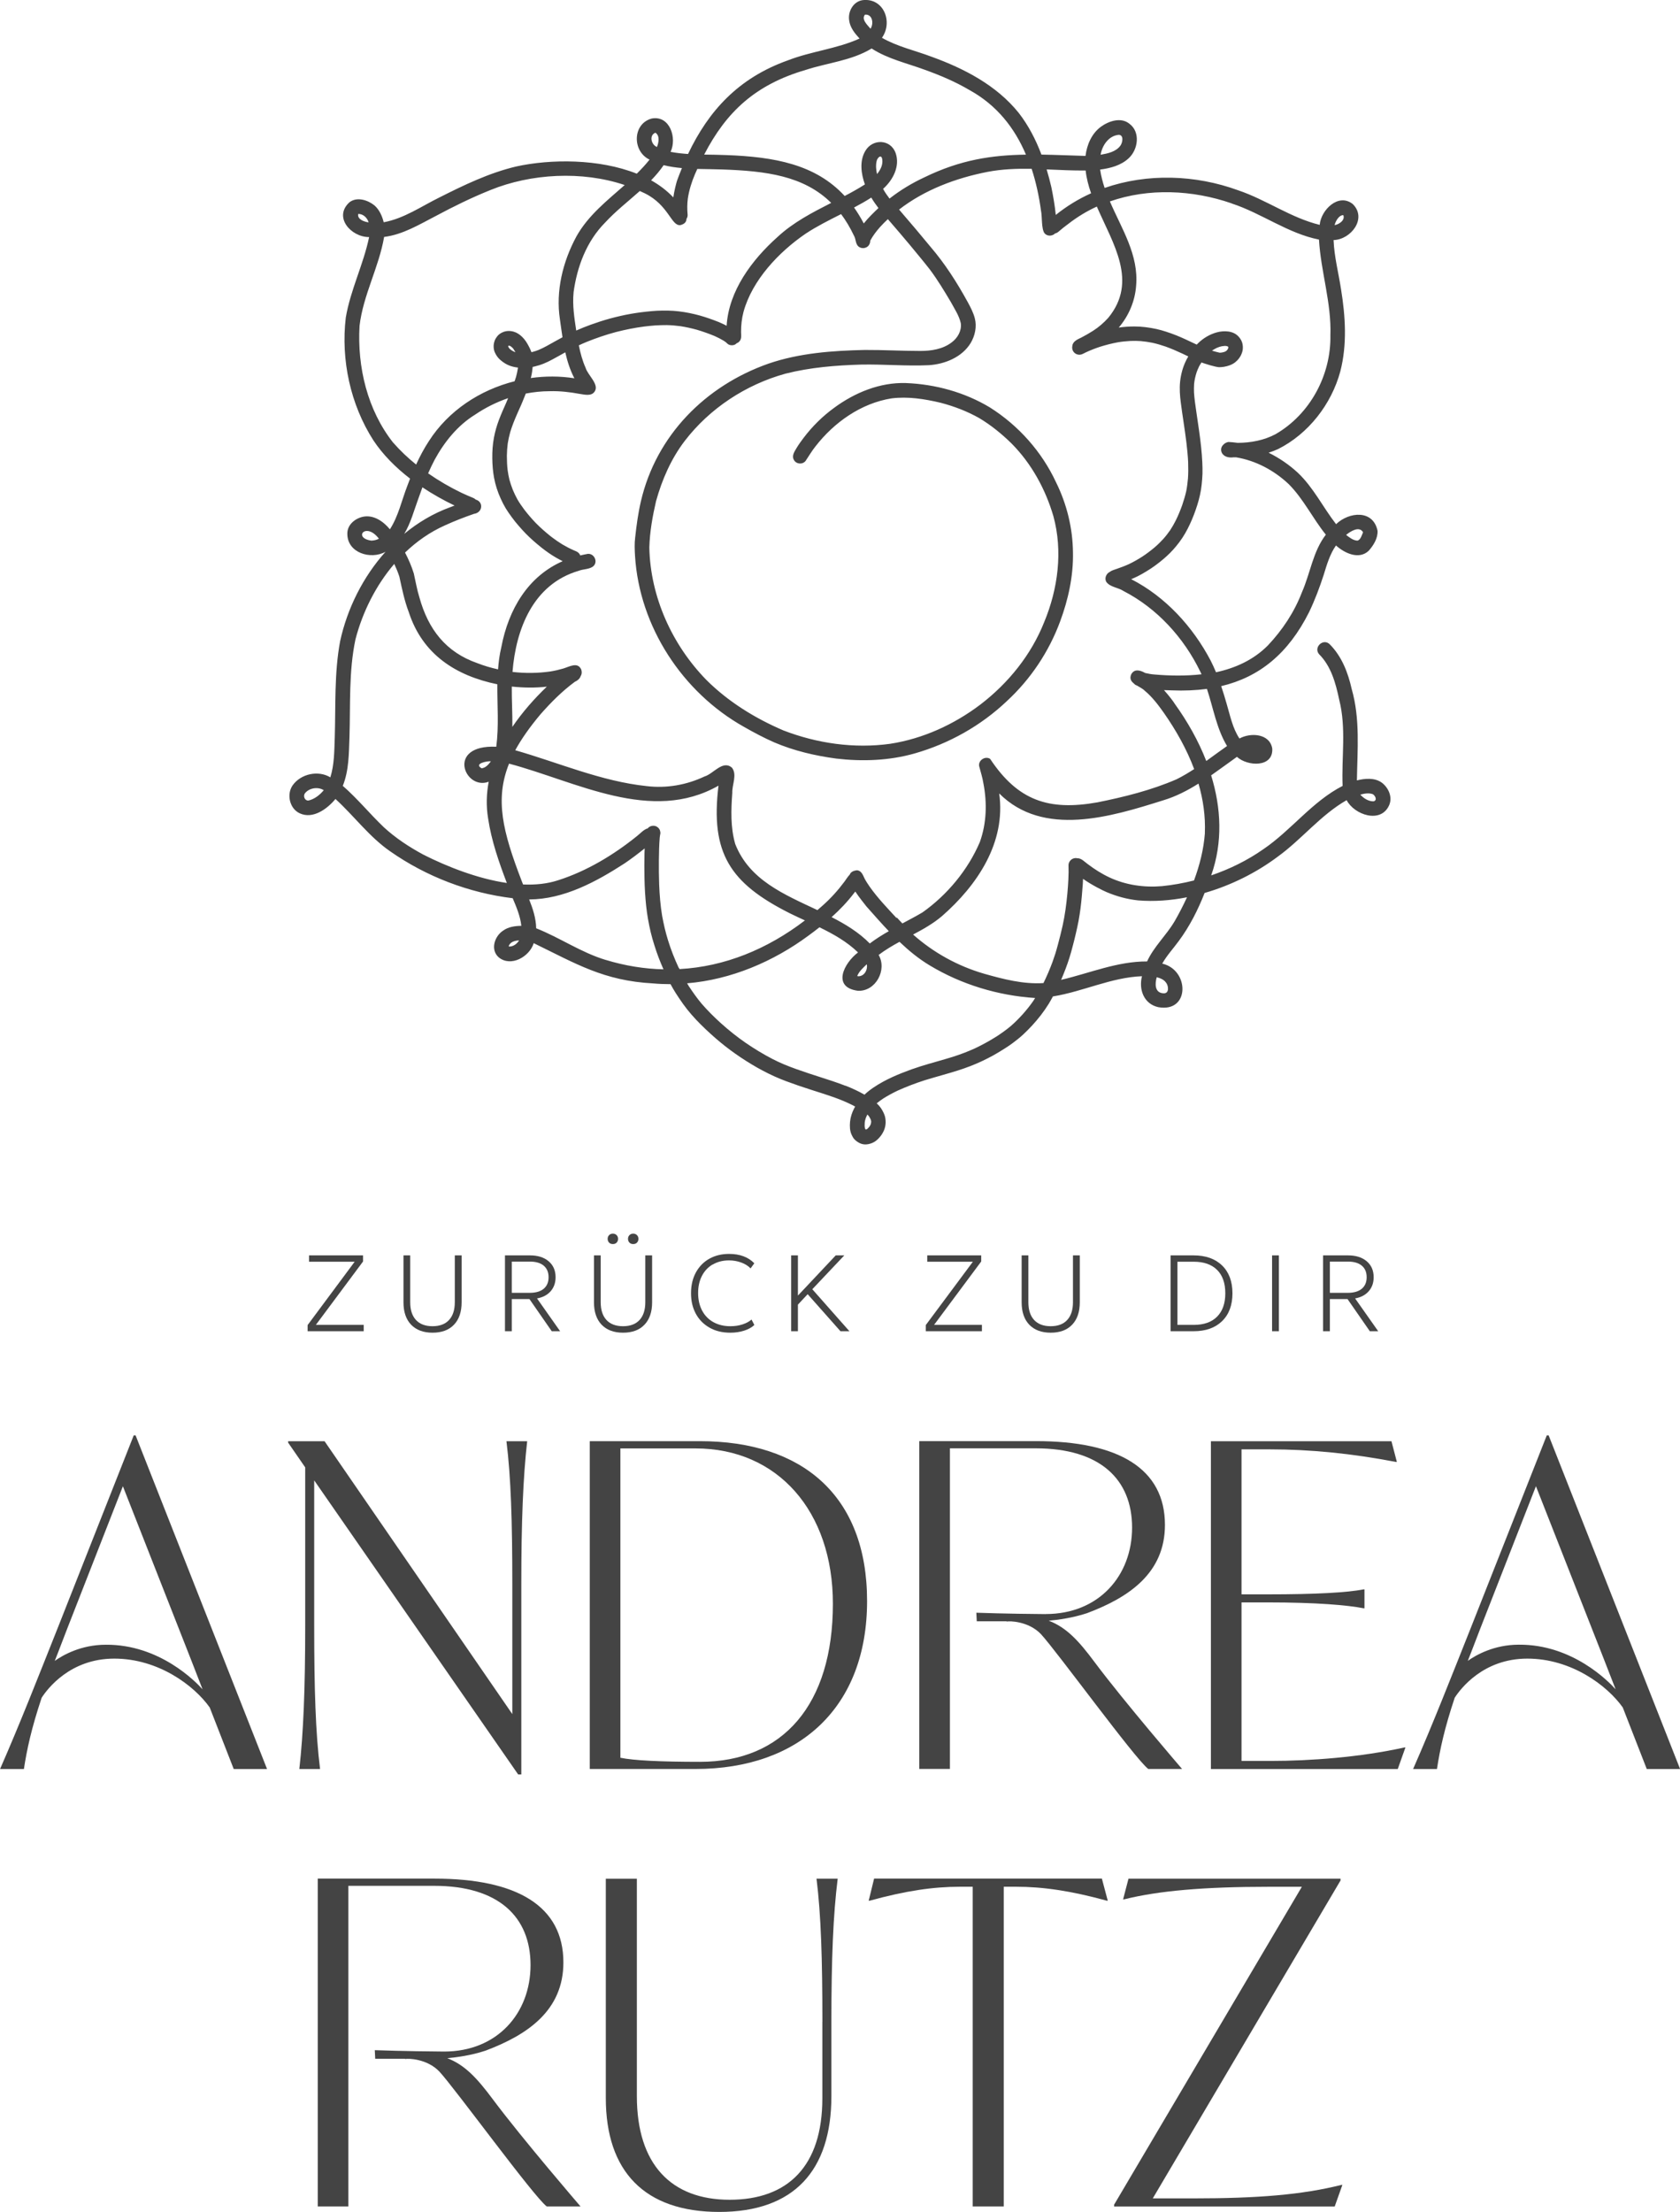 <?xml version="1.0" encoding="UTF-8"?>
<svg id="Ebene_1" data-name="Ebene 1" xmlns="http://www.w3.org/2000/svg" viewBox="0 0 354.88 467.14">
  <defs>
    <style>
      .cls-1 {
        fill: #444;
        stroke-width: 0px;
      }
    </style>
  </defs>
  <polygon class="cls-1" points="64.98 281.15 76.83 281.15 76.83 279.81 66.72 279.81 76.69 266.42 76.69 265.13 65.28 265.13 65.28 266.47 74.92 266.47 64.98 279.85 64.98 281.15"/>
  <path class="cls-1" d="M85.23,265.13v9.92c0,2.02.54,3.6,1.61,4.72,1.08,1.12,2.59,1.69,4.53,1.69s3.46-.56,4.53-1.69c1.07-1.12,1.61-2.7,1.61-4.72v-9.92h-1.44v9.9c0,1.62-.41,2.88-1.22,3.75-.81.88-1.98,1.31-3.49,1.31s-2.68-.44-3.49-1.31c-.81-.88-1.22-2.13-1.22-3.75v-9.9h-1.44Z"/>
  <path class="cls-1" d="M117.36,269.74c0-1.42-.49-2.54-1.47-3.37-.98-.83-2.3-1.24-3.96-1.24h-5.26v16.02h1.44v-6.79h3.73l4.71,6.79h1.77l-4.88-6.93c1.23-.22,2.19-.73,2.88-1.52.69-.79,1.04-1.77,1.04-2.95ZM114.85,272.18c-.69.57-1.67.86-2.94.86h-3.8v-6.6h3.8c1.28,0,2.26.29,2.94.86s1.03,1.39,1.03,2.44-.34,1.86-1.03,2.44Z"/>
  <path class="cls-1" d="M125.47,265.13v9.92c0,2.02.54,3.6,1.61,4.72,1.08,1.12,2.59,1.69,4.53,1.69s3.46-.56,4.53-1.69c1.07-1.12,1.61-2.7,1.61-4.72v-9.92h-1.44v9.9c0,1.62-.41,2.88-1.22,3.75-.81.88-1.98,1.31-3.49,1.31s-2.68-.44-3.49-1.31c-.81-.88-1.22-2.13-1.22-3.75v-9.9h-1.44Z"/>
  <path class="cls-1" d="M134.56,262.43c.2-.21.3-.47.3-.79s-.1-.58-.31-.79c-.21-.21-.47-.31-.79-.31s-.58.1-.79.31c-.21.21-.31.47-.31.79s.1.58.3.79c.2.21.47.31.8.31s.6-.1.8-.31Z"/>
  <path class="cls-1" d="M130.26,262.43c.2-.21.3-.47.3-.79s-.1-.58-.31-.79c-.21-.21-.47-.31-.79-.31s-.58.1-.79.31-.31.47-.31.79.1.58.3.79c.2.21.47.31.8.31s.6-.1.8-.31Z"/>
  <path class="cls-1" d="M150.55,267.07c.99-.59,2.14-.88,3.44-.88.91,0,1.77.15,2.59.45.82.3,1.48.72,1.97,1.24l.79-1.08c-1.29-1.32-3.07-1.98-5.33-1.98-1.55,0-2.93.33-4.14,1-1.21.67-2.16,1.63-2.86,2.89-.69,1.26-1.04,2.73-1.04,4.4s.33,3.06,1,4.32c.67,1.25,1.63,2.23,2.88,2.95,1.25.72,2.72,1.08,4.41,1.08,1.05,0,2.03-.14,2.93-.43.9-.29,1.62-.69,2.16-1.2l-.6-1.15c-.48.43-1.11.77-1.91,1.03-.8.26-1.65.38-2.56.38-1.34,0-2.52-.28-3.55-.84-1.03-.56-1.83-1.37-2.4-2.43-.57-1.06-.86-2.31-.86-3.74,0-1.36.26-2.55.79-3.59.53-1.04,1.28-1.85,2.27-2.44Z"/>
  <polygon class="cls-1" points="167.12 265.13 167.12 281.15 168.55 281.15 168.55 275.53 170.61 273.33 177.54 281.15 179.43 281.15 171.59 272.28 178.35 265.13 176.54 265.13 168.55 273.62 168.55 265.13 167.12 265.13"/>
  <polygon class="cls-1" points="195.56 281.15 207.42 281.15 207.42 279.81 197.31 279.81 207.27 266.42 207.27 265.13 195.87 265.13 195.87 266.47 205.51 266.47 195.56 279.85 195.56 281.15"/>
  <path class="cls-1" d="M215.81,265.13v9.92c0,2.02.54,3.6,1.61,4.72,1.08,1.12,2.59,1.69,4.53,1.69s3.46-.56,4.53-1.69c1.07-1.12,1.61-2.7,1.61-4.72v-9.92h-1.44v9.9c0,1.62-.41,2.88-1.22,3.75-.81.88-1.98,1.31-3.49,1.31s-2.68-.44-3.49-1.31c-.81-.88-1.22-2.13-1.22-3.75v-9.9h-1.44Z"/>
  <path class="cls-1" d="M258.15,279.02c1.46-1.42,2.19-3.38,2.19-5.88s-.73-4.46-2.19-5.88-3.47-2.13-6.04-2.13h-4.83v16.02h4.83c2.57,0,4.58-.71,6.04-2.13ZM248.72,266.47h3.44c2.14,0,3.78.58,4.94,1.73,1.16,1.16,1.73,2.8,1.73,4.94s-.58,3.76-1.73,4.93c-1.15,1.16-2.8,1.74-4.94,1.74h-3.44v-13.34Z"/>
  <rect class="cls-1" x="268.71" y="265.13" width="1.44" height="16.02"/>
  <path class="cls-1" d="M290.17,269.74c0-1.42-.49-2.54-1.47-3.37-.98-.83-2.3-1.24-3.96-1.24h-5.26v16.02h1.44v-6.79h3.73l4.71,6.79h1.77l-4.88-6.93c1.23-.22,2.19-.73,2.88-1.52.69-.79,1.04-1.77,1.04-2.95ZM287.66,272.18c-.69.57-1.67.86-2.94.86h-3.8v-6.6h3.8c1.28,0,2.26.29,2.94.86.69.57,1.03,1.39,1.03,2.44s-.34,1.86-1.03,2.44Z"/>
  <path class="cls-1" d="M173.71,427.01v16.17c0,14.26-7.23,21.4-19.59,21.4s-19.59-7.51-19.59-21.87v-45.93h-6.56v46.31c0,15.5,8.18,24.06,23.97,24.06s23.68-8.75,23.68-24.44v-15.69c0-13.31.38-22.63,1.33-30.24h-4.47c.95,7.61,1.24,16.93,1.24,30.24Z"/>
  <path class="cls-1" d="M184.64,396.76l-1.14,4.66h.19c7.61-2.09,13.41-2.95,19.12-2.95h2.66v67.52h6.56v-67.52h2.57c5.71,0,11.6.86,19.21,2.95h.19l-1.24-4.66h-48.12Z"/>
  <path class="cls-1" d="M251.97,464.29h-8.46l39.66-67.14v-.38h-44.79l-1.14,4.37h.19c7.23-1.81,16.83-2.66,30.53-2.66h7.04l-39.66,67.14v.38h46.6l1.62-4.56h-.19c-8.37,2.09-17.69,2.85-31.38,2.85Z"/>
  <path class="cls-1" d="M94.47,434.68c1.97-.17,5.07-.59,8.09-1.59,8.85-3.33,16.45-8.46,16.45-18.64,0-11.89-9.8-17.69-27.2-17.69h-24.69v69.23h6.47v-67.71h18.13c13.6,0,20.35,6.56,20.35,16.74s-7.04,18.26-18.26,18.26c-1.48,0-9.11-.09-14.64-.29l.09,1.81h6.25l.12.05c.47-.13,4.52-.11,7.16,2.63,3.39,3.66,19.89,26.37,22.7,28.51h7.14s-12.28-14.26-18.49-22.58c-3.42-4.59-5.94-7.29-9.67-8.74Z"/>
  <path class="cls-1" d="M63.24,373.61h4.37c-.95-7.61-1.24-16.93-1.24-30.24v-30.72l43.08,62.1h.67v-40.13c0-13.31.38-22.63,1.24-30.24h-4.38c.95,7.61,1.24,16.93,1.24,30.24v27.39l-39.66-57.63h-7.7v.29l3.61,5.23v33.48c0,13.32-.38,22.63-1.24,30.24Z"/>
  <path class="cls-1" d="M147.88,304.37h-23.3v69.23h22.35c21.97,0,36.23-13.03,36.23-35.47s-13.89-33.76-35.28-33.76ZM147.88,372.09c-8.46,0-14.08-.29-16.83-.86v-65.33h15.88c17.31,0,29.01,13.22,29.01,32.81,0,21.3-10.56,33.38-28.05,33.38Z"/>
  <path class="cls-1" d="M268.44,371.9h-6.18v-33.48h5.52c10.27,0,16.83.57,20.26,1.24h.19v-3.99h-.19c-3.42.67-9.99,1.05-20.26,1.05h-5.52v-30.62h6.09c8.37,0,17.21.86,26.53,2.66h.19l-1.14-4.38h-38.14v69.23h39.47l1.62-4.56h-.19c-9.42,2.09-19.97,2.85-28.25,2.85Z"/>
  <path class="cls-1" d="M220.88,340.89c-1.48,0-9.11-.09-14.64-.29l.09,1.81h6.25l.12.05c.47-.13,4.52-.11,7.16,2.63,3.39,3.66,19.89,26.37,22.7,28.51h7.14s-12.28-14.26-18.49-22.58c-3.42-4.59-5.94-7.29-9.67-8.74,1.97-.17,5.07-.59,8.09-1.59,8.85-3.33,16.45-8.46,16.45-18.64,0-11.89-9.8-17.69-27.2-17.69h-24.69v69.23h6.47v-67.71h18.13c13.6,0,20.35,6.56,20.35,16.74s-7.04,18.26-18.26,18.26Z"/>
  <path class="cls-1" d="M28.25,303.14l-15.88,40.23c-4.28,10.75-8.18,20.73-12.36,30.24h5.04c.63-4.14,1.58-8.55,3.75-15.06,1.23-1.9,6.03-8.26,15.34-8.26s16.88,5.69,20.16,10.32l5.07,13h7.04l-27.77-70.47h-.38ZM40.42,350.69l2.37,6.09c-1.4-1.57-9.07-9.51-20.44-9.42-5.28,0-9.1,2.22-10.78,3.41.01-.03.02-.05.03-.08l.67-1.71,1.9-4.94,11.79-30.15,13.79,35.09.67,1.71Z"/>
  <path class="cls-1" d="M327.12,303.14h-.38l-15.88,40.23c-4.28,10.75-8.18,20.73-12.36,30.24h5.04c.63-4.14,1.58-8.55,3.75-15.06,1.23-1.9,6.03-8.26,15.34-8.26s16.88,5.69,20.16,10.32l5.07,13h7.04l-27.77-70.47ZM320.84,347.35c-5.28,0-9.1,2.22-10.78,3.41.01-.03.02-.05.03-.08l.67-1.71,1.9-4.94,11.79-30.15,13.79,35.09.67,1.71,2.37,6.09c-1.4-1.57-9.07-9.51-20.44-9.42Z"/>
  <path class="cls-1" d="M186.28,239.56c.34-.51.59-1.07.71-1.67.12-.58.12-1.18.02-1.77-.09-.53-.31-1.02-.56-1.49-.27-.5-.6-.97-1.01-1.37-.08-.08-.17-.16-.25-.24.44-.36.9-.69,1.37-1.01.98-.62,2-1.17,3.05-1.67.94-.43,1.9-.82,2.86-1.19.95-.36,1.91-.7,2.88-1.01h0s.08-.03.13-.04c2.26-.69,4.58-1.3,6.86-2.02,1.71-.54,3.39-1.18,5.02-1.94.84-.39,1.67-.82,2.48-1.26.89-.49,1.75-1.03,2.61-1.58.41-.26.99-.64,1.54-1.06.76-.56,1.5-1.16,2.2-1.81.62-.58,1.21-1.18,1.79-1.8,1.32-1.43,2.52-2.96,3.54-4.61.32-.52.61-1.05.9-1.58,6.33-1.01,12.31-4.02,18.81-4.27-.72,2.82.4,5.87,3.45,6.54,6.71,1.2,6.6-7.87.83-9.2.97-1.72,2.33-3.18,3.49-4.77,2.3-3.1,4.05-6.56,5.46-10.15,5.6-1.61,10.94-4.29,15.4-7.63,5.11-3.68,9.1-8.83,14.6-11.97,1.61,3.1,7.21,5.03,8.97,1.09.79-1.73-.14-3.77-1.6-4.83-1.5-1.03-3.51-.86-5.2-.43.1-6.46.71-13-1.1-19.3-.78-3.48-2.1-6.91-4.66-9.47-1.36-1.31-3.44.65-2.25,2.09,2.58,2.58,3.54,6.17,4.27,9.64,1.53,5.98.47,12.13.72,18.2-6.43,3.29-10.83,9.36-16.76,13.38-3.37,2.36-7.1,4.19-11,5.52,2.48-7.01,2.11-14.26-.01-21.13,1.84-1.28,3.63-2.62,5.45-3.91,2.22,2.04,7.7,2.31,7.46-1.75-.53-3.19-4.58-3.42-6.93-2.12-1.47-2.21-1.97-4.87-2.72-7.38-.35-1.24-.73-2.47-1.14-3.68,8.07-1.91,14.17-6.87,18.57-15.63,1.22-2.55,2.22-5.2,3.09-7.89.66-2.14,1.29-4.34,2.59-6.19,1.8,1.62,4.84,3.08,6.91,1.12,1.01-1.13,1.96-2.66,1.87-4.22-.93-4.51-6.01-4.03-8.76-1.4-2.77-3.56-4.77-7.73-8.08-10.86-1.82-1.68-3.92-3.12-6.17-4.23.66-.22,1.32-.46,1.96-.75,6.44-3.22,11.31-9.49,13.18-16.41,1.47-5.66,1.09-11.62.16-17.34-.53-3.47-1.44-6.89-1.58-10.41,3.67-.1,7.13-4.57,4.06-7.6-3.02-2.43-6.73,1.25-6.99,4.39-6.09-1.48-11.3-5.31-17.22-7.3-9.02-3.3-19.22-3.63-28.21-.5-.42-1.26-.76-2.55-.95-3.88,2.15-.28,4.38-.86,6.01-2.37,2.01-1.82,2.55-5.56.17-7.31-1.78-1.45-4.38-.57-6.05.66-1.94,1.45-2.93,3.79-3.22,6.14-3.29-.1-6.36-.23-9.31-.28-1.19-3.15-2.73-6.15-4.8-8.81-4.69-5.83-11.52-9.37-18.44-11.87-3.49-1.32-7.2-2.12-10.45-3.99,2.39-3.38.33-8.54-4.15-7.94-1.93.33-3.05,2.38-2.78,4.23.17,1.52,1.19,2.78,2.2,3.87-4.83,2.19-10.24,2.69-15.18,4.62-10.37,3.7-16.68,10.58-21.05,19.76-1.24-.08-2.47-.21-3.69-.45,1.39-2.91-.15-7.75-3.98-7.04-4.1,1.11-4.14,6.94-.46,8.68-.83,1.05-1.75,2.03-2.7,2.97-7.95-3.17-18.18-3.13-25.51-1.51-5.68,1.35-10.98,3.91-16.16,6.52-3.84,1.89-7.51,4.47-11.79,5.25-.32-1.32-.92-2.64-1.94-3.55-1.41-1.14-3.67-1.88-5.26-.7-3.49,3.12.27,7.39,4.12,7.38-1.2,5.79-3.95,11.17-4.93,17.02-1.05,8.9.97,18.33,5.82,25.89,2.01,3.04,4.72,5.76,7.76,8.1-.2.51-.4,1.02-.58,1.53-1.19,3.06-1.88,6.39-3.68,9.18-1.37-1.67-3.45-3.13-5.71-2.65-1.7.38-3.3,1.71-3.28,3.56-.04,4.06,4.92,5.58,8.07,3.83-4.77,5.31-8.1,12-9.6,18.92-1.25,6.72-.92,13.59-1.13,20.39-.1,2.79-.09,5.64-.93,8.33-2.56-1.55-6.23-.75-7.96,1.68-1.33,1.9-.65,4.94,1.5,5.92,2.8,1.29,5.8-.93,7.54-3.03,3.94,3.59,7.13,7.99,11.55,11.05,7.62,5.34,16.64,8.79,25.89,9.91.79,1.89,1.61,3.79,1.82,5.83-1.33.02-2.74.21-3.84,1.01-1.83,1.19-2.75,4.04-.94,5.64,2.58,2.13,6.52-.13,7.4-2.99,8.95,4.35,14.79,7.94,25.2,8.5,1.23.11,2.47.16,3.7.16.35.64.71,1.28,1.11,1.9.51.8,1.04,1.58,1.59,2.35,1.09,1.52,2.34,2.92,3.66,4.24,1.34,1.33,2.73,2.6,4.18,3.8,1.38,1.14,2.82,2.2,4.3,3.19,3.01,2.01,6.2,3.76,9.6,5.02,1.68.62,3.37,1.21,5.08,1.75,1.75.56,3.51,1.11,5.24,1.73,1.22.44,2.42.94,3.58,1.52.22.11.44.23.66.35-.08.14-.16.28-.23.42-.45.88-.76,1.82-.85,2.8-.08.91-.06,1.89.33,2.73.16.35.34.69.61.98.2.22.44.4.69.56.34.22.71.39,1.11.46.16.03.33.05.49.05.23,0,.45-.03.67-.07.57-.12,1.13-.35,1.59-.71.46-.37.88-.83,1.21-1.32ZM290,167.73c.51.33.99,1.27.16,1.51-1.08.02-2.11-.63-2.81-1.42.84-.23,1.81-.4,2.65-.09ZM287.93,112.41c-.27.6-.49,1.55-1.16,1.77-.92-.02-1.72-.67-2.42-1.21.89-.73,2.77-1.96,3.58-.56ZM283.76,45.44c.43,1.08-.92,1.95-1.84,2.11.18-.81.92-2.15,1.84-2.11ZM236.36,28.47c1.08.1.76,1.66.32,2.28-.95,1.31-2.68,1.67-4.19,1.93.33-1.98,1.72-4.04,3.87-4.21ZM75.66,45.22s.03-.03.04-.04c1.05,0,1.87.82,2.17,1.78-.89-.1-2.41-.62-2.21-1.74ZM65.11,169.08c-.74,0-1.08-.89-.74-1.48.89-1.19,2.77-1.51,4.02-.71-.84,1.01-1.98,1.91-3.28,2.19ZM107.75,199.9c-.1,0-.2.01-.3-.03.26-.95,1.33-1.23,2.2-1.26-.41.67-1.1,1.23-1.91,1.29ZM246.31,207.52c.55.68.72,2.35-.53,2.26-1.88-.08-1.84-2.02-1.43-3.4.73.2,1.51.49,1.95,1.14ZM248.09,194.62c-1.74,2.94-4.35,5.3-5.78,8.43-6.29-.03-12.12,2.48-18.16,3.89.65-1.53,1.26-3.09,1.76-4.68.26-.82.48-1.66.7-2.49.24-.88.45-1.77.66-2.66.2-.87.4-1.74.56-2.62.17-.89.3-1.79.42-2.68.11-.84.19-1.68.27-2.52.08-.87.15-1.75.21-2.62.02-.35.03-.71.05-1.06,1.86,1.32,4.19,2.47,4.98,2.8,2.12.9,4.36,1.51,6.65,1.75,3.4.28,6.89.02,10.33-.66-.81,1.76-1.7,3.48-2.65,5.13ZM254.52,175.97c-.26,3.41-1.1,6.75-2.3,9.98-2.22.56-4.48.97-6.76,1.2-3.78.32-7.64-.22-11.1-1.84-1.63-.76-3.15-1.73-4.58-2.81-.68-.48-1.34-1.27-2.21-1.24-.09-.02-.19-.03-.29-.04-.41-.01-.82.15-1.11.44-.27.27-.48.68-.46,1.07.07,1.99-.07,3.99-.24,5.97-.21,2.26-.5,4.51-.99,6.73-.3,1.34-.63,2.67-.99,4-.18.66-.36,1.32-.56,1.97-.19.59-.39,1.18-.6,1.76-.56,1.52-1.2,3.01-1.91,4.46-4.26.28-8.49-.83-12.56-1.98-5.56-1.62-10.68-4.45-14.98-8.27,2.14-1.13,4.25-2.32,6.1-3.89,7.47-6.53,13.55-15.56,12.09-25.91,9.33,9.33,23.62,4.93,34.63,1.46,2.68-.8,5.13-2.07,7.47-3.54.98,3.39,1.49,6.89,1.34,10.46ZM175.67,193.69c1.71-1.53,3.3-3.19,4.7-5.02.09-.12.19-.25.3-.38.85,1.29,1.88,2.52,2.34,3.13,1.56,1.75,3.11,3.53,4.74,5.24-1.39.79-2.74,1.63-4.02,2.6-2.27-2.32-5.08-4.04-8.05-5.56ZM181.42,206.18c-.12,0-.23,0-.34-.05.39-.99,1.26-1.75,2.01-2.48.26,1.11-.46,2.46-1.67,2.53ZM189.38,193.88c-1.98-2.14-4.01-4.25-5.69-6.64-.38-.55-.75-1.11-1.06-1.7-.34-.72-.67-1.69-1.62-1.74-.88.1-1.33.44-1.51.91-.43.44-.79,1.04-1.12,1.49-1.37,1.84-2.9,3.54-4.62,5.06-.36.32-.72.64-1.09.95-7.05-3.33-14.36-6.33-17.36-13.95-1.01-3.5-.89-7.21-.62-10.81-.08-1.73,1.09-3.84-.09-5.34-1.97-1.63-3.9,1.33-5.78,1.88-3.81,1.8-8.05,2.54-12.24,2.03-9.54-1-18.55-4.94-27.74-7.57,1.29-2.37,3.04-4.86,5.33-7.59,2.2-2.5,4.56-4.88,7.25-6.86.57-.25,1.06-.66,1.24-1.21.22-.34.3-.77.14-1.34-.74-1.76-2.54-.63-3.81-.26-.89.26-1.78.47-2.7.62-2.66.38-5.36.41-8.03.1.73-9.15,4.41-18.54,13.96-21.35.96-.38,2.09-.29,2.97-.86,1.35-.95.25-3.12-1.31-2.67-.45.08-.88.18-1.31.28-.01-.04-.02-.07-.04-.11-.18-.37-.49-.63-.86-.78-.15-.06-.3-.12-.45-.19-.84-.37-1.65-.79-2.44-1.26-.73-.45-1.44-.93-2.12-1.45-.1-.08-.2-.15-.3-.23-.06-.05-.12-.09-.18-.14-.98-.79-2.02-1.7-2.99-2.68-.86-.9-1.68-1.85-2.44-2.84-.52-.7-1.02-1.41-1.46-2.17-.36-.66-.68-1.33-.97-2.02-.27-.69-.51-1.4-.71-2.12-.16-.67-.29-1.35-.38-2.03-.12-1-.16-2.02-.16-3.03.01-.86.07-1.72.18-2.58.13-.81.3-1.6.52-2.39.38-1.27.87-2.49,1.4-3.71.1-.22.19-.44.29-.66.06-.13.11-.25.17-.38.06-.14.13-.27.18-.41,0-.02.02-.04.03-.06,0-.02.02-.04.03-.06.06-.13.11-.26.17-.39.12-.27.23-.54.34-.8.19-.45.37-.89.54-1.34.05-.12.09-.24.14-.36,1.66-.32,3.34-.5,5.06-.5,2.13-.06,4.24.18,6.33.57,1.06.15,2.51.56,3.19-.54.95-1.49-1.48-3.41-1.94-4.97-.68-1.51-1.1-3.11-1.43-4.74.54-.26,1.09-.5,1.65-.73,2.01-.81,4.08-1.52,6.18-2.08,1.95-.5,3.93-.9,5.93-1.16.8-.09,1.59-.19,2.4-.24.8-.05,1.6-.07,2.41-.07.97.02,1.94.1,2.9.23,1.15.18,2.29.43,3.42.74.66.19,1.32.41,1.97.64.6.22,1.21.44,1.8.69.68.3,1.34.64,1.97,1.02.15.09.29.19.42.29.07.06.15.13.21.2.13.13.32.3.57.37.33.1.63.11.96.01.2-.06.4-.19.55-.35.21-.08.41-.2.58-.4.51-.54.36-1.3.35-1.97-.01-1.43.15-2.85.51-4.24,1.84-6.73,7.47-12.67,13.12-16.53,2.39-1.58,4.95-2.85,7.5-4.14.99,1.32,1.9,2.83,2.72,4.56.41.68.3,1.56.83,2.16.65.71,1.88.59,2.37-.24.17-.28.23-.57.24-.88,0,0,0,0,0,0,.56-1.03,1.27-1.97,2.05-2.85.53-.59,1.09-1.15,1.67-1.69.18.21.36.42.54.63,1.38,1.61,2.77,3.21,4.12,4.84,1.4,1.7,2.82,3.39,4.18,5.13,1.65,2.2,3.07,4.56,4.47,6.92.78,1.45,1.75,2.87,2.1,4.49.2,1.59-.69,3.11-1.94,4.03-1.89,1.44-4.31,1.8-6.62,1.8-3.9,0-7.8-.23-11.7-.21-6.86.15-13.87.65-20.4,2.9-13.31,4.69-23.67,15.15-26.91,29.03-.59,2.53-.94,5.11-1.22,7.69-.17,1.29-.1,2.59-.03,3.88.93,14.94,10.03,28.83,23.03,36.11,2.07,1.18,4.19,2.31,6.38,3.27,4.17,1.78,8.62,2.82,13.1,3.42,5.53.65,11.21.44,16.58-1.09,7.25-2.07,14.01-5.87,19.48-11.07,4.99-4.61,8.86-10.4,11.22-16.78,1.73-4.65,2.82-9.62,2.72-14.6-.05-5.12-1.3-10.21-3.57-14.8-3.02-6.49-7.93-12-13.98-15.82-5.33-3.21-11.54-4.91-17.75-5.15-5.46-.17-10.77,2.01-15.12,5.21-2.47,1.79-4.66,3.96-6.49,6.38-.51.68-1.01,1.36-1.45,2.09-.43.74-1.08,1.62-.62,2.5.48.96,1.81,1.1,2.49.28.7-1.03,1.32-2.12,2.11-3.1,3.94-5.07,9.62-9.09,16.04-10.12,3.49-.44,7.02.12,10.41.93,2.82.74,5.57,1.79,8.11,3.22,2.51,1.5,4.8,3.36,6.88,5.41,4.18,4.22,7.13,9.61,8.8,15.3,2.03,7.4.98,15.35-1.93,22.37-2.75,6.94-7.59,12.92-13.5,17.44-5.56,4.21-12.15,7.22-19.06,8.28-7.59,1.05-15.43-.08-22.55-2.83-5.97-2.56-11.61-6.03-16.23-10.63-7.27-7.43-11.86-17.56-12.08-27.99.09-3.3.68-6.59,1.42-9.8,1.26-4.53,3.18-8.94,6.04-12.69,5.28-6.9,12.93-11.92,21.29-14.23,5.23-1.33,10.65-1.76,16.03-1.92,4.75-.09,9.51.35,14.25.13,3.41-.22,7.03-1.68,8.86-4.7.91-1.53,1.32-3.44.87-5.19-.31-1.2-.89-2.31-1.48-3.4-2.27-4.14-4.81-8.13-7.89-11.72-2.05-2.5-4.14-4.96-6.25-7.41-.13-.15-.25-.3-.38-.45,5.37-4.17,12.01-6.65,18.64-7.95,3.1-.6,6.23-.71,9.36-.66.92,2.82,1.56,5.78,1.97,8.8.28,1.3.06,3.82.73,4.79.58.73,1.67.66,2.26.06.23-.05.45-.15.67-.33.7-.61,1.44-1.19,2.19-1.74,1.87-1.45,3.86-2.64,5.95-3.6,3.43,7.91,8.74,15.78,2.42,23.49-.96,1.06-2.04,2-3.24,2.76-.81.52-1.64.99-2.49,1.43-.78.37-1.78.81-1.86,1.74-.08.36-.04.75.14,1.08.41.75,1.35,1,2.09.6.23-.12.47-.24.71-.35.97-.45,1.96-.83,2.97-1.16,1.19-.37,2.4-.68,3.62-.91.91-.16,1.84-.25,2.76-.3.72-.03,1.44-.02,2.15.03.82.07,1.63.19,2.44.35.96.21,1.9.49,2.83.81,1.22.44,2.42.96,3.59,1.51.4.19.79.38,1.19.57-.16.26-.3.52-.44.79h0s0,.02,0,.02c0,0,0,0,0,0-.02.03-.03.07-.05.1-.3.61-.59,1.35-.8,2.11-.21.76-.36,1.54-.44,2.32-.15,1.47-.04,2.96.15,4.42.17,1.39.39,2.77.59,4.15.41,2.78.82,5.58.96,8.39,0,.06,0,.12,0,.18.04,1.09.04,2.2-.04,3.32-.08.87-.18,1.73-.35,2.59-.21.95-.48,1.89-.8,2.81h0s-.01.04-.02.06c0,0,0,.01,0,.02-.41,1.15-.87,2.29-1.42,3.39-.35.69-.73,1.36-1.15,2-.46.66-.95,1.3-1.49,1.9-.58.63-1.19,1.23-1.84,1.78-.82.69-1.68,1.34-2.58,1.93-.89.57-1.82,1.1-2.77,1.56-.8.37-1.63.68-2.46.97-.23.08-.47.16-.7.24-.12.04-.23.08-.35.13-.2.07-.38.18-.54.3-.77.35-1.24,1.35-.76,2.16.83,1.11,2.5,1.15,3.63,1.91,7.1,3.66,12.73,9.86,16.2,17.01.1.19.18.38.27.57-3.33.38-6.74.32-9.98.04-.65-.04-1.28-.18-1.91-.31-1.23-.7-2.33-.83-2.94.23-.42.91-.08,1.49.52,1.97.11.13.25.25.42.35.06.03.13.05.2.07.6.37,1.28.69,1.69,1.12,1.59,1.32,2.84,2.98,4.03,4.66,2.56,3.66,4.83,7.66,6.41,11.89-1.21.78-2.44,1.52-3.73,2.16-5.34,2.31-11.04,3.73-16.73,4.87-10.3,1.83-16.8-.4-22.64-9.19-1.05-.67-2.53.31-2.32,1.53.31,1.21.71,2.4.9,3.64.8,4.12.68,8.43-.75,12.4-2.51,5.89-6.9,11.17-12.12,14.86-1.39.82-2.82,1.57-4.24,2.33-.39-.41-.79-.81-1.16-1.24ZM143.37,204.4c-.44-.96-.86-1.92-1.24-2.9-.38-.96-.71-1.94-1.02-2.92-.25-.83-.49-1.67-.69-2.51-.21-.87-.38-1.75-.55-2.63-.37-2.2-.54-4.42-.63-6.65-.06-1.71-.08-3.43-.06-5.14.02-1.59.05-3.19.18-4.78.02-.19.04-.38.08-.56.01-.06.03-.11.04-.17.05-.26,0-.54-.08-.78-.18-.5-.66-.87-1.17-.95-.47-.07-.96.08-1.29.41-.04.04-.06.08-.1.12-.85.22-1.65,1.15-2.34,1.68-4.91,3.95-10.55,7.36-16.61,9.29-2.28.75-4.8,1-7.4.89-.11-.27-.22-.55-.32-.82-3.98-10.35-5.67-17.16-2.64-24.7,14.21,3.77,30.04,12.74,44.24,4.65-1.73,14.23,2.41,20.59,15.06,26.95,1.05.52,2.13,1.02,3.2,1.51-7.95,6.08-16.95,9.76-26.49,10.28-.04-.09-.09-.18-.14-.27ZM100.2,108.51c.77-.12,1.42-.71,1.44-1.52.03-.77-.5-1.3-1.15-1.48-.13-.13-.29-.24-.48-.33-.86-.35-1.72-.72-2.56-1.12-2.43-1.17-4.78-2.54-7.01-4.09.42-.96.87-1.92,1.36-2.85,2.06-3.78,4.86-7.27,8.56-9.55,2.18-1.48,4.52-2.64,6.97-3.48,0,0,0,.01,0,.02-.07.16-.14.33-.21.49-.04.09-.08.18-.11.26,0,0,0,.02-.01.03,0,0,0,0,0,.01h0s-.03.06-.04.09c-.54,1.22-1.09,2.43-1.56,3.68-.46,1.21-.82,2.47-1.06,3.75-.27,1.44-.37,2.9-.35,4.37.02,1.37.12,2.74.37,4.09.28,1.52.76,3.01,1.4,4.41.32.71.67,1.4,1.07,2.07.39.64.82,1.25,1.27,1.86.45.62.93,1.22,1.43,1.79.5.58,1.01,1.15,1.55,1.7,1.01,1.03,2.1,1.98,3.23,2.88.01,0,.02.02.03.03,0,0,0,0,0,0,.01.01.03.02.04.03,0,0,.04.04.09.07.95.75,1.94,1.44,2.99,2.05.46.27.93.51,1.4.75-7.24,3.17-11.44,10.06-12.97,18.21-.37,1.54-.57,3.09-.68,4.64-1.48-.33-2.93-.75-4.34-1.3-6.71-2.33-10.41-7.18-12.27-13.88-.52-1.66-.8-3.38-1.19-5.08-.47-1.53-1.11-2.99-1.85-4.41,2.46-2.36,5.26-4.33,8.4-5.73,2.02-.93,4.15-1.75,6.26-2.48ZM108.11,145c2.46.26,4.95.3,7.4.02-2.64,2.53-5.17,5.39-7.28,8.5.04-2.83-.15-5.68-.12-8.52ZM121.15,61.81c.73-5.46,2.75-10.85,6.68-14.81,2.23-2.42,4.86-4.46,7.32-6.66.35.16.71.32,1.06.49,5.08,2.51,5.58,6.97,7.52,6.71.92-.23,1.27-.72,1.28-1.31.17-.26.27-.58.24-.91-.11-1.14-.1-2.28.05-3.42.27-1.77.81-3.49,1.51-5.13.16-.37.33-.73.49-1.09,1.75.05,3.51.04,5.25.11,9.2.32,17.22,1.31,23.03,7.06-4.01,2.05-8.02,4.11-11.35,7.21-5.4,4.83-10.28,11.34-10.74,18.74-.22-.12-.45-.24-.67-.34-.64-.31-1.29-.58-1.96-.82-1.37-.51-2.77-.97-4.19-1.3-1.45-.34-2.91-.58-4.4-.69-.79-.06-1.59-.06-2.38-.05-.73,0-1.47.04-2.2.11-1.5.13-3,.32-4.48.58-1.47.26-2.93.6-4.37.99-1.38.38-2.74.82-4.09,1.31-1.03.37-2.03.78-3.03,1.22-.4-2.65-.82-5.33-.56-8.01ZM121.33,79.89c-3.04-.48-6.16-.48-9.21-.05.02-.1.05-.19.08-.29.16-.68.26-1.37.32-2.06.12-.02.25-.05.37-.08.67-.16,1.33-.36,1.97-.62.62-.25,1.22-.54,1.8-.86.92-.49,1.83-1.01,2.75-1.52.43,1.89,1.01,3.74,1.92,5.48ZM185.26,36.76c-.2-.88-.29-1.82-.09-2.71.14-.74,1.03-1.61,1.2-.36.16,1.14-.4,2.22-1.11,3.07ZM185.56,43.94c-.94.9-2.15,2.05-3.1,3.25-.64-1.22-1.32-2.33-2.05-3.36,1.24-.66,2.46-1.34,3.64-2.1.45.77.97,1.5,1.51,2.21ZM259.19,157.56c-1.47,1.03-2.92,2.11-4.38,3.16-1.66-4.27-3.97-8.35-6.65-12.07-.33-.55-1.2-1.69-2.28-2.9.54.02,1.08.03,1.61.05,2.64.11,5.12,0,7.46-.31,1.35,4.06,2.03,8.38,4.25,12.07ZM260.17,42.97c6.34,2.07,11.86,6.32,18.45,7.63.39,6.79,2.66,13.38,2.41,20.23.15,8.39-4.29,16.66-11.59,20.87-2.47,1.31-5.22,1.81-7.99,1.83-.65-.09-1.31-.16-1.97-.19-.48.1-.82.31-1.06.58-1.05.94-.38,3.02,2.21,2.66.15,0,.3,0,.45,0,4.18.68,8.09,2.78,11.15,5.67,3.14,3.15,5.06,7.23,7.84,10.67-2.74,3.55-3.28,8.16-5.06,12.18-1.62,4.21-4.09,7.93-7.2,11.23-3.05,3.06-6.86,4.77-10.94,5.65-.35-.83-.72-1.65-1.13-2.46-3.76-7.15-9.55-13.5-16.79-17.2.47-.2.95-.39,1.4-.63.62-.31,1.22-.66,1.81-1.02,1.28-.76,2.48-1.65,3.62-2.62.46-.4.92-.8,1.35-1.24.45-.45.88-.92,1.29-1.42.96-1.15,1.79-2.4,2.47-3.74.65-1.27,1.2-2.58,1.67-3.93.01-.04.05-.14.08-.24.06-.17.18-.52.29-.88.44-1.39.76-2.82.91-4.27.08-.77.15-1.54.17-2.31.02-.8,0-1.61-.04-2.41-.09-2.05-.35-4.29-.66-6.52-.2-1.4-.4-2.79-.61-4.19-.19-1.34-.4-2.67-.48-4.02-.02-.59-.02-1.19.02-1.79.04-.41.11-.81.19-1.21.1-.43.21-.86.35-1.28.14-.39.3-.76.48-1.13v-.03c.17-.31.35-.6.54-.89,0,0,.02,0,.03.01.14.05.28.1.41.15,0,0,.01,0,.02,0,.1.03.2.07.3.1.36.12.73.24,1.1.34.35.1.7.19,1.06.27.28.06.57.13.86.13.15,0,.29,0,.44-.02.17-.01.35-.03.52-.06.86-.15,1.69-.42,2.38-.96.6-.48,1.09-1.1,1.36-1.82.09-.24.18-.49.22-.75.04-.28.05-.55.03-.83-.02-.25-.06-.49-.13-.73-.1-.33-.24-.61-.44-.89-.33-.48-.79-.9-1.32-1.14-.37-.17-.8-.29-1.2-.34-.78-.1-1.61-.03-2.36.17-1.5.4-2.9,1.23-4,2.31-.09.09-.19.19-.28.29-.12-.05-.23-.11-.35-.16-1.3-.61-2.58-1.24-3.91-1.77-.72-.29-1.45-.55-2.19-.79-.67-.22-1.36-.42-2.05-.57-1.53-.33-3.1-.54-4.67-.54-1.1,0-2.21.07-3.31.23,2.11-2.46,3.44-5.59,3.67-8.82.58-6.53-3.05-12.02-5.54-17.82,8.19-2.86,17.45-2.45,25.71.41ZM256.03,74.06c.07-.05.13-.09.2-.14.24-.15.48-.29.74-.42.22-.1.45-.18.68-.26.16-.05.32-.09.48-.12.18-.03.36-.04.55-.06.08,0,.15,0,.23,0,.06,0,.13.02.19.03.08.02.17.04.25.07.02.02.03.03.05.05.02.02.04.05.05.07,0,.04,0,.08.01.12,0,.02,0,.04,0,.06,0,.01,0,.02,0,.03-.02.06-.05.12-.08.18-.03.06-.07.12-.1.18-.02.03-.04.05-.06.08-.04.04-.08.08-.12.12-.05.04-.09.07-.14.11-.05.03-.09.05-.14.08-.08.04-.17.07-.25.1-.13.04-.26.07-.4.1-.14.02-.28.04-.42.05-.03,0-.06,0-.1,0-.03,0-.07-.01-.1-.02-.51-.12-1.01-.25-1.51-.4ZM229.33,36.02c.17,1.6.59,3.2,1.15,4.8-2.65,1.19-5.15,2.72-7.46,4.57-.2-1.98-.54-3.95-.94-5.89-.29-1.25-.62-2.49-.99-3.72,2.75.11,5.5.26,8.24.23ZM182.72,3.09c1.61-.12,1.88,1.9,1.17,2.98-.63-.76-2.01-1.98-1.17-2.98ZM170.21,14.76c4.62-1.51,9.7-1.95,13.91-4.52,3.39,2.2,7.42,3.09,11.18,4.48,3.27,1.17,6.49,2.53,9.49,4.3,5.79,3.19,9.55,8.02,11.93,13.64-7.14.1-13.8,1.05-21.49,4.81-2.6,1.21-5.07,2.7-7.33,4.47-.49-.65-.97-1.33-1.36-2.05,2.08-1.85,3.63-4.78,2.65-7.58-1.07-2.95-4.87-3.06-6.4-.44-1.27,2.14-.89,4.84-.09,7.08-1.38.88-2.81,1.68-4.27,2.44-6.17-6.68-14.81-8.27-25.08-8.64-1.53-.07-3.06-.07-4.6-.1,4.66-9,10.78-14.77,21.46-17.89ZM138.45,28.03c.98.64.69,2.08.33,3.01-1.22-.45-1.71-2.48-.33-3.01ZM140.18,34.88c1.27.32,2.57.5,3.87.62-.36.87-.71,1.76-1.04,2.67-.19.63-.56,2.02-.78,3.52-1.34-1.42-2.92-2.62-4.69-3.61.96-.99,1.86-2.04,2.65-3.2ZM83.06,93.5c-5.45-6.89-7.62-16.01-7.11-24.69.76-6.49,4.09-12.35,5.19-18.77,3.96-.49,7.44-2.63,10.93-4.43,3.75-2.01,7.56-3.88,11.52-5.47,8.57-3.49,19.35-4.1,28.37-1.06-3.74,3.3-7.7,6.41-10.18,10.82-2.88,5.31-4.43,11.55-3.5,17.57.18,1.25.34,2.5.54,3.76-.57.3-1.14.62-1.7.93-1.08.61-2.16,1.24-3.31,1.73-.42.17-.85.31-1.28.43-.09.02-.18.04-.27.06-.18-.5-.41-.99-.67-1.45-.16-.29-.33-.58-.52-.86-.23-.34-.49-.64-.78-.93-.49-.48-1.09-.89-1.75-1.08-.81-.24-1.67-.22-2.44.15-.37.18-.75.42-1.01.75-.27.34-.53.72-.65,1.15-.08.26-.14.51-.16.79-.02.26,0,.51.03.77.06.47.27.9.51,1.31.46.78,1.19,1.37,1.96,1.83.66.39,1.42.64,2.18.76.15.02.3.04.45.06-.01.1-.02.2-.04.3-.09.58-.22,1.14-.37,1.7-.09.3-.2.59-.3.89-7.31,1.84-13.98,6.21-18.09,12.62-1.04,1.58-1.92,3.25-2.71,4.97-1.74-1.4-3.36-2.93-4.83-4.61ZM108.86,74.37c-.1-.03-.19-.07-.28-.1-.12-.06-.24-.12-.35-.18-.12-.07-.23-.15-.34-.23-.08-.07-.16-.14-.24-.21-.04-.05-.08-.09-.12-.14-.04-.05-.07-.11-.1-.16-.02-.05-.05-.09-.07-.14,0,0,0,0,0,0v-.02s0-.03,0-.04c0,0,0-.01,0-.02,0,0,0,0,0-.01,0-.01,0-.02.01-.03,0-.02.02-.04.03-.06.01,0,.02-.01.04-.02,0,0,0,0,.01,0,0,0,.01,0,.02,0,.01,0,.03,0,.04,0,.02,0,.03,0,.05,0,.02,0,.04,0,.06.01.03,0,.06.02.09.03.04.02.08.04.12.06.06.04.12.08.17.12.09.07.17.15.26.23.06.06.12.13.17.19.16.23.31.48.45.72,0,0,0,0,0,0ZM88.38,105.29c.27-.79.56-1.58.85-2.37,2.19,1.46,4.49,2.75,6.79,3.85-.31.12-.63.24-.94.36-3.57,1.3-6.81,3.24-9.69,5.62,1.38-2.29,2.07-4.97,2.99-7.47ZM78.46,114.18c-3.97-.54-1.19-4.05,1.58-.41-.48.27-1.03.38-1.58.41ZM81.08,174.71c-2.97-2.83-5.56-6.04-8.67-8.74,1.31-3.25,1.28-6.83,1.41-10.28.22-6.89-.17-13.88,1.27-20.67,1.49-5.73,4.28-11.35,8.19-15.92.41.87.78,1.76,1.08,2.68.55,2.53,1.06,5.07,1.99,7.5,2.91,8.96,9.97,13.44,18.71,15.24-.04,4.4.35,8.83-.23,13.19-10.68-.48-6.67,9.31-1.6,7.39-.47,2.52-.56,5.11-.12,7.77.7,4.69,2.27,9.19,3.95,13.61-6.26-.92-12.71-3.5-17.57-5.95-3.01-1.62-5.89-3.5-8.41-5.82ZM103.7,160.78c-.48.65-1.1,1.39-1.96,1.48-1.73-.97,1.1-1.56,1.96-1.48ZM127.9,202.72c-5.17-1.57-9.65-4.7-14.64-6.67-.04-2.13-.7-4.13-1.48-6.09,7.32-.03,14.15-3.73,20.16-7.62,1.46-.99,2.86-2.06,4.24-3.16-.01.33-.04.66-.04,1-.04,1.8-.04,3.59,0,5.39.04,1.92.15,3.84.35,5.74.2,1.87.53,3.72.96,5.55.22.92.48,1.83.77,2.74.27.86.56,1.73.88,2.57.33.86.68,1.71,1.05,2.55-4.01-.09-8.1-.74-12.23-2ZM178.59,229.31c-1.77-.69-3.58-1.27-5.39-1.85-1.67-.53-3.34-1.08-4.99-1.67-.85-.31-1.69-.62-2.53-.97-.84-.35-1.66-.74-2.47-1.15-1.97-1.02-3.86-2.17-5.69-3.42-.91-.63-1.8-1.29-2.67-1.98-.9-.71-1.77-1.46-2.63-2.23-1.42-1.29-2.78-2.64-4.03-4.09-.98-1.17-1.85-2.41-2.69-3.68-.13-.2-.23-.4-.36-.6,9.27-.77,18.21-4.57,25.68-10.1.77-.56,1.53-1.14,2.28-1.73,2.94,1.43,5.78,3.02,8.15,5.31-3.02,2.28-5.56,7.38-.02,8.1,3.75.17,6.21-4.42,4.37-7.57,1.39-1.06,2.89-1.94,4.41-2.77,1.96,1.86,4.04,3.58,6.38,4.98,6.68,4.03,14.43,6.37,22.21,6.88.02,0,.04,0,.06,0-.14.22-.27.44-.41.65-.67.96-1.4,1.87-2.18,2.75-.8.88-1.63,1.73-2.53,2.51-.96.81-1.99,1.54-3.04,2.22-1.47.93-2.98,1.76-4.54,2.5-1.54.7-3.12,1.3-4.73,1.81-2.22.69-4.48,1.28-6.7,1.97-1.34.42-2.66.89-3.96,1.41-1.37.54-2.72,1.15-4.01,1.85-1.41.77-2.78,1.65-3.95,2.75-1.28-.74-2.63-1.36-4.01-1.9ZM184,237.1c0,.06-.02.13-.03.19-.01.05-.03.09-.04.14-.03.07-.06.14-.09.21-.04.08-.09.16-.14.23-.06.07-.11.15-.17.22-.11.12-.23.24-.36.36-.01,0-.02.02-.03.02,0,0-.01,0-.02.01-.04.02-.09.03-.13.05-.03,0-.07.02-.1.02-.01,0-.02-.01-.03-.02-.02-.02-.04-.03-.06-.05,0,0-.01-.02-.02-.03-.03-.06-.05-.13-.07-.19-.01-.06-.03-.11-.04-.17-.01-.1-.02-.2-.03-.29,0-.24,0-.48.02-.71.02-.13.04-.27.06-.4.05-.19.1-.39.17-.58.07-.19.15-.37.24-.55.03-.06.06-.11.09-.17.08.08.16.16.24.24.05.07.1.14.15.21.1.16.19.32.27.49.03.07.06.14.08.21.01.05.03.11.04.16,0,.05.01.1.02.15,0,.08,0,.15,0,.23Z"/>
</svg>